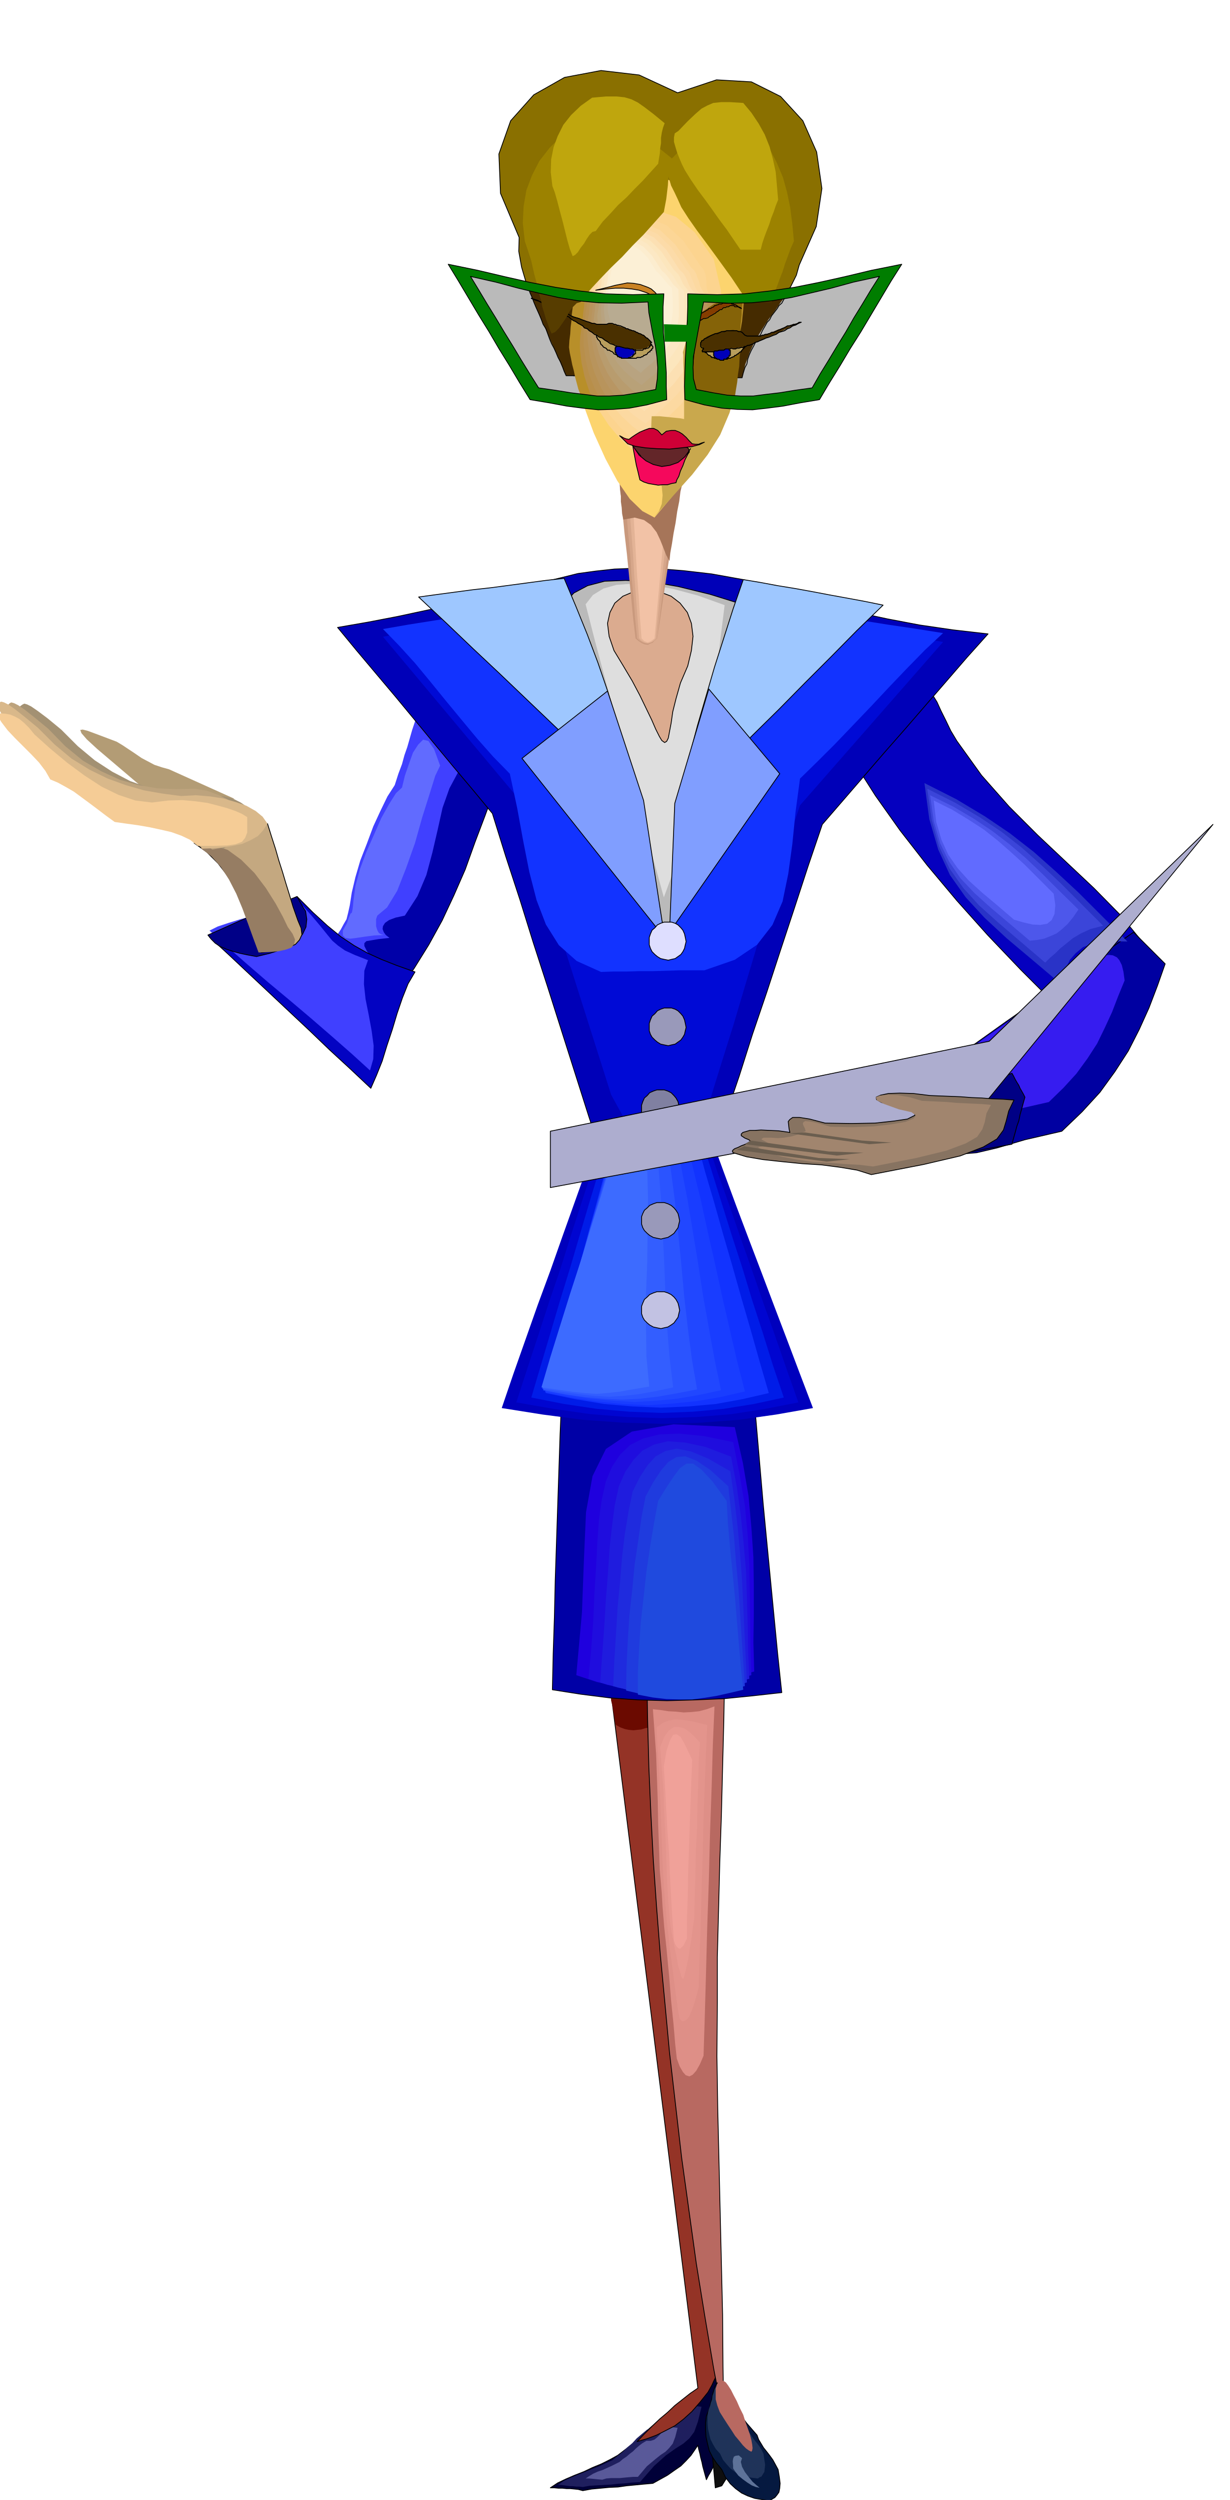 <svg xmlns="http://www.w3.org/2000/svg" width="490.455" height="996.594" fill-rule="evenodd" stroke-linecap="round" preserveAspectRatio="none" viewBox="0 0 3035 6168"><style>.pen2{stroke:#000;stroke-width:2;stroke-linejoin:round}.pen3{stroke:none}.brush7{fill:#4040ff}.brush8{fill:#616bff}.brush11{fill:#1233ff}.brush12{fill:#bababa}.brush17{fill:#b86961}.brush47{fill:#fce3a1}.brush53{fill:#9c8200}.brush54{fill:#bfa60d}.brush89{fill:#452b00}.brush90{fill:#b88f29}.brush91{fill:#b88f4a}.brush92{fill:#b89152}.brush93{fill:#b8945c}.brush94{fill:#b89663}.brush95{fill:#b89c6e}.brush98{fill:#b89e5c}.brush99{fill:#0000ba}.brush100{fill:#4a3000}.brush101{fill:#573d00}.brush108{fill:#007d00}</style><path d="m579 1971-162-73-18-5-18-6-17-9-15-8-16-11-15-10-15-10-15-9-29-11-24-9-19-7-12-3-6 1 3 8 13 15 26 24 120 102 219 21z" style="stroke:none;fill:#b39c75"/><path d="m1722 5856 11-4h12l10 2 11 6 9 6 9 9 9 10 9 12-3 17-1 18-2 18-1 18-3 18-1 18-2 18-1 18-6 9-6 9-6 10-5 11-6 9-5 10-6 10-5 10-3-11-3-11-3-11-2-10-3-11-2-10-3-11-2-10-8 12-9 13-12 13-13 13-16 11-17 12-18 10-18 10-23 2-21 2-21 2-21 3-22 1-21 2-22 2-22 4-11-3-10-1-10-1h-9l-10-1h-10l-10-1h-10l18-12 21-10 21-9 23-9 21-10 22-9 20-10 20-11 17-13 16-12 15-13 16-13 14-15 15-13 16-13 19-12 19-10 17-10 15-11 13-11 8-13 4-12v-16l-6-15z" class="pen2" style="fill:#000038"/><path d="m1731 5938-9 37-9 25-12 16-15 13-19 12-24 17-29 26-35 40-19 1-18 2-17 1-17 2-18 1-17 1-18 1-17 3-9-1h-7l-8-1h-7l-8-1-7-1-8-1h-7l14-10 17-8 17-7 18-7 17-7 18-7 17-8 16-7 13-11 13-10 11-11 12-10 11-12 13-11 12-10 15-9 18 1 14-4 10-10 10-11 10-13 13-9 19-5 26 3z" class="pen3" style="fill:#1f1f5e"/><path d="m1672 5990-6 23-6 16-9 11-9 9-12 8-15 12-19 16-22 26h-12l-12 1-11 1-10 1h-22l-11 1-10 3-11-1-10-1-11-1h-9l9-6 10-6 11-5 12-4 11-5 11-5 10-5 10-5 8-7 9-6 8-7 8-6 7-7 8-7 8-6 10-6h11l9-3 7-6 7-7 6-9 9-6 11-3 17 2z" class="pen3" style="fill:#595999"/><path d="m2252 1671 18 8 16 15 13 17 13 21 10 22 12 24 12 25 15 25 61 85 68 77 70 70 71 67 68 64 64 65 56 68 47 74-21 21-21 21-21 21-21 21-22 21-21 21-21 21-21 21-92-87-86-86-82-86-76-85-73-87-67-86-61-86-54-85 15-24 18-26 19-27 21-28 19-29 19-27 18-25 17-21z" class="pen2" style="fill:#0500bf"/><path d="m1074 1716-37 97-37 99-37 97-36 99-37 98-37 99-37 99-37 99 17 14 18 14 18 14 18 15 18 14 18 15 18 15 18 15 11-30 11-29 10-30 12-29 10-30 13-29 15-27 18-26 36-58 33-60 29-62 28-64 24-67 25-66 24-66 24-66-22-21-21-21-22-21-21-21-22-21-21-20-21-20-21-19z" class="pen2" style="fill:#0000a8"/><path d="m1036 1750-11 27-8 24-6 21-6 21-7 20-6 22-9 24-9 28-18 28-17 35-18 39-16 43-16 41-12 41-9 38-5 32-4 18-4 16-7 12-7 13-8 12-8 13-9 14-6 18 14 8 15 6 15 3 17 2 16 1 16 4 15 5 15 10-17-26-11-17-6-12v-7l5-5 12-2 18-3 27-3-9-7-5-7-3-8 1-7 5-8 10-7 16-6 23-5 31-48 22-52 15-56 13-56 12-54 17-48 22-41 34-29-17-16-16-16-16-16-16-15-17-16-15-16-17-15-15-15z" class="pen3 brush7"/><path d="m992 1943-15 14-17 27-19 34-18 41-19 43-16 43-11 41-5 37-1 12-1 8-1 5-1 4-3 2-2 5-3 7-4 12-10 18v12l6 6 12 2 16-2 20-3 23-3 24-1-7-2-5-3-3-5-2-5-2-7v-17l3-9 24-20 25-41 22-56 22-62 18-64 18-57 14-45 12-25-15-41-14-20-13-3-12 12-13 20-10 28-10 29-7 29z" class="pen3 brush8"/><path d="m833 1548 75-13 73-14 70-15 70-15 67-17 67-16 65-17 66-16 40-10 44-6 46-5 52-2 56 1 63 5 69 8 78 14 67 21 70 21 70 20 74 19 75 16 79 15 82 12 87 10-52 58-51 59-51 59-51 59-51 58-51 59-51 59-51 59-35 103-34 104-34 103-34 104-35 103-33 104-35 103-33 104h-268l-35-107-34-107-34-107-34-107-35-108-33-106-35-107-33-106-48-58-48-57-48-58-47-57-48-58-48-57-48-57-47-57z" class="pen2" style="fill:#0000b8"/><path d="m945 1571 504-96 330 5 548 104-353 403-30 89-27 90-27 90-26 91-27 90-27 91-28 89-28 90-21 63-26 42-32 21-34 3-37-14-35-29-33-41-28-51-234-737-329-393z" class="pen3" style="fill:#000ad6"/><path d="m945 1552 63-11 63-10 63-10 63-9 63-10 63-9 63-9 63-9h40l41 1h42l42 1h82l41 1 42 2 68 9 68 11 69 9 69 11 68 10 69 11 68 10 69 11-45 42-44 45-44 46-44 47-44 46-44 46-44 44-44 43-11 82-8 80-10 73-14 68-25 58-38 49-55 37-75 26h-61l-33 1-33 1h-34l-32 1h-33l-29 1-60-27-44-39-32-51-23-60-18-70-15-76-15-82-18-84-41-42-39-44-39-47-38-46-39-48-38-46-40-44-39-40z" class="pen3 brush11"/><path d="m1392 1489 24-26 34-18 42-11 52-2 60 3 69 12 78 19 87 27-64 435-84 266-47 109-33-102-31-102-31-102-31-101-32-102-31-102-31-102-31-101z" class="pen2 brush12"/><path d="m1445 1491 18-23 26-16 32-9 41-3 45 3 54 10 60 16 67 24-48 387-66 236-36 98-25-91-25-90-24-91-24-90-24-91-24-90-24-90-23-90z" class="pen3" style="fill:#dedede"/><path d="m1595 1457 32 3 29 11 22 17 18 23 10 27 4 32-4 35-9 38-18 42-11 39-8 32-4 28-4 21-3 16-4 8-5 3-7-5-6-10-9-18-10-23-14-29-15-31-19-36-22-37-23-38-12-35-4-32 6-27 12-23 20-17 26-11 32-3z" class="pen2" style="fill:#dbab8f"/><path d="m1699 3990 8 234 9 235 8 235 9 235 8 234 8 235 8 234 8 235-4 8-4 9-5 9-5 9-20 25-20 23-21 19-21 16-23 12-22 11-24 9-24 7 18-19 19-19 19-18 19-16 18-17 19-15 19-15 19-13-236-1889 213-13z" class="pen2" style="fill:#943326"/><path d="m1602 4262-10 2-10 3-10 1-9 1-11-1-10-2-11-4-11-6-3-12-2-12-2-12-2-12-3-12-1-12-2-12-1-12 11-2 12-2 12-2 12-1 11-2 12-1 11-1h12v13l1 14 1 13 1 15v14l1 15v14l1 15z" class="pen3" style="fill:#6b0a00"/><path d="m1790 4017-2 111-2 116-3 116-3 119-4 117-3 118-3 115v113l-1 131 2 130 3 127 3 128 3 126 3 127 1 130 2 133-25-130-22-130-21-130-18-130-18-130-15-130-15-130-12-129-11-116-9-115-8-115-6-115-5-115-3-114-2-114 1-114h193z" class="pen2 brush17"/><path d="m1611 4217 4 56 4 56 2 57 2 57 1 57 2 57 2 57 5 58 2 35 4 48 6 57 6 63 5 62 6 58 4 48 4 36 7 19 8 14 7 8 9 3 8-4 9-10 9-16 9-21 3-95 3-106 3-114 4-116 3-118 4-114 3-106 4-93-19 7-19 5-19 2-19 1-19-2-19-1-19-3-19-2z" class="pen3" style="fill:#de8f87"/><path d="m1620 4262 3 56 4 56 2 56 2 56 2 56 2 56 3 56 5 56 2 26 4 35 4 39 6 43 5 40 5 37 4 30 4 21 5 5 6 1 6-4 6-7 6-13 6-16 6-21 6-23 2-74 3-81 2-86 3-87 2-88 3-84 3-78 3-69-16-4-16-4-16-3-15-2-16-1-16 3-15 6-15 11z" class="pen3" style="fill:#e3948c"/><path d="m1629 4310 4 54 4 55 2 55 3 55 2 54 2 56 3 54 5 56 3 17 4 20 4 22 5 22 3 19 5 16 3 12 5 6 3-9 3-12 3-15 4-18 3-21 4-23 3-26 4-26 1-53 2-55 1-58 3-57 1-58 2-55 1-52 3-46-14-15-12-11-13-9-12-3h-13l-12 8-12 16-10 25z" class="pen3" style="fill:#e89991"/><path d="m1638 4358 3 52 3 54 3 54 4 55 2 53 3 54 3 54 4 54 3 9 4 6 4 4 4 1 3-3 5-4 4-8 5-10v-48l2-54 1-59 2-60 2-61 2-58 2-54 2-47-11-23-9-19-9-15-9-6-9 1-8 14-8 24-7 40z" class="pen3" style="fill:#f0a199"/><path d="m1859 3430 8 93 8 93 8 93 9 94 9 93 9 93 9 93 10 94-72 8-70 7-71 3-70 2-72-2-70-5-71-9-70-11 2-90 3-90 2-90 3-90 3-91 3-90 3-90 4-90 58-3 59-2 59-2 60-2 59-3 59-2 59-2 60-2z" class="pen2" style="fill:#0000a6"/><path d="m1813 3521 20 88 14 82 7 77 5 74 1 70v71l-1 69 2 72-53 14-54 12-57 9-57 6h-57l-56-4-54-11-51-17 14-155 5-134 5-113 16-89 33-67 64-43 103-18 151 7z" class="pen3" style="fill:#1f00de"/><path d="m1809 3558 16 80 13 77 7 73 4 72 1 68 1 69 1 67 2 69-48 12-50 12-52 8-51 5h-53l-51-4-50-9-47-15 7-75 5-71 3-69 4-63 3-60 4-55 7-50 10-44 15-36 20-30 25-24 32-16 40-10 49-2 60 6 73 15z" class="pen3" style="fill:#1f0dde"/><path d="m1804 3594 14 74 10 72 7 69 6 69 2 66 2 67 1 65 3 66-45 11-45 10-47 8-46 5-47-1-47-3-46-8-45-13 5-70 5-68 4-67 5-63 4-61 6-56 7-53 10-46 16-36 20-29 22-23 29-15 33-8 43 3 51 11 63 24z" class="pen3" style="fill:#1f1cde"/><path d="m1802 3630 10 68 8 68 6 66 5 67 3 64 3 64 3 62 3 62-41 11-41 9-41 6-40 5h-42l-41-3-42-8-42-11 3-65 4-65 4-65 6-62 5-62 7-58 9-54 10-49 18-36 19-29 20-22 24-13 28-6 35 7 43 18 54 31z" class="pen3" style="fill:#1f2bde"/><path d="m1797 3667 7 61 7 62 5 63 6 64 4 62 4 62 4 60 4 59-37 8-36 9-36 6-35 4-37 1-36-2-38-6-38-9 1-60 3-62 4-63 7-63 6-63 9-60 8-57 10-51 19-35 19-29 18-21 20-12 22-2 28 11 34 23 44 40z" class="pen3" style="fill:#1f3bde"/><path d="m1793 3703 3 54 5 58 6 60 6 61 5 59 5 60 5 58 6 56-34 8-31 7-31 5-30 4h-32l-32-1-34-4-36-7v-56l3-58 4-63 7-62 7-64 9-61 10-60 10-54 21-34 18-27 15-20 16-11h16l21 15 27 29 35 48z" class="pen3" style="fill:#1f4ade"/><path d="m1527 1161 4 51 5 52 5 52 6 52 5 51 5 52 5 52 6 52 8 7 8 5 7 3 8 1 5-3 6-2 6-6 6-5 61-414h-156z" class="pen3" style="fill:#c9997d"/><path d="m1538 1161 3 51 5 52 4 52 5 52 3 51 5 52 4 52 5 52 7 6 7 4 6 2 7 1 5-2 6-2 6-4 6-5 6-52 6-52 6-52 7-51 6-52 7-52 7-52 7-51h-136z" class="pen3" style="fill:#d6a68a"/><path d="m1547 1161 3 51 4 52 4 52 4 52 3 51 4 52 4 52 4 52 5 5 6 4 5 2 6 1 4-1 5-2 5-4 5-5 5-52 5-52 6-52 6-51 5-52 6-52 6-52 6-51h-116z" class="pen3" style="fill:#e3b396"/><path d="m1558 1161 2 51 3 52 3 52 3 52 3 51 4 52 3 52 4 52 7 7 8 3 8-3 9-7 37-414h-94z" class="pen3" style="fill:#f2c2a6"/><path d="m1538 1282 28-5 23 6 17 12 14 18 9 19 8 20 7 18 8 14 2-20 4-22 4-26 5-26 4-28 5-25 3-24 4-17-20-5-19-4-20-5-19-3-20-4-19-3-20-3-19-3 1 14 1 14 1 15 2 15v14l2 14 1 15 3 15z" class="pen3" style="fill:#a67559"/><path d="m1831 932-68-3h-56l-49-1-44 1h-93l-56-1-68-1-20-46-21-46-21-46-19-45-17-44-12-41-7-39 1-34-46-109-4-97 29-82 57-64 76-43 90-17 94 11 95 44 96-32 86 5 72 36 55 60 34 77 13 90-14 94-42 95-7 25-14 28-19 30-22 33-24 34-22 39-20 42-13 47z" class="pen2" style="fill:#8a7000"/><path d="m1427 643 26-63 34-57 39-47 45-31 48-11 52 17 55 48 57 85 40 65 12 89-11 103-29 109-42 105-48 96-48 76-42 50-30-16-31-30-31-45-29-54-29-64-25-68-21-72-15-71 2-27 3-27 3-27 3-26 3-27 3-27 3-27 3-26z" class="pen3" style="fill:#fcd46e"/><path d="m1452 677 23-49 30-44 35-35 40-22 43-7 45 15 46 38 47 66 18 78v82l-16 79-25 76-34 67-36 56-36 40-30 24-39-29-33-30-28-33-23-35-20-39-14-41-10-45-4-46 2-21 3-20 2-21 3-20 2-21 3-21 3-21 3-21z" class="pen3" style="fill:#fcd48f"/><path d="m1458 677 20-46 26-39 30-30 34-18 37-4 40 16 41 38 43 63 7 8 4 9 2 10 1 11v10l2 11 4 9 9 9 3 65v57l-7 48-13 43-22 38-30 39-41 40-51 45-36-26-30-28-27-31-21-33-18-36-13-39-9-41-3-43 2-20 2-19 2-19 3-19 2-20 2-19 2-20 3-19z" class="pen3" style="fill:#fcd696"/><path d="m1465 675 18-41 23-35 26-28 30-15 32-3 35 15 37 35 40 58 7 6 5 9 3 9 4 10 2 9 4 9 5 8 9 8 3 61v52l-7 44-12 40-21 36-28 36-38 37-47 42-33-24-28-26-25-29-20-30-17-34-12-36-8-38-3-40 1-18 2-18 2-18 3-18 2-19 2-18 2-18 2-18z" class="pen3" style="fill:#fcd9a1"/><path d="m1472 675 17-39 21-32 24-26 27-13 29-2 32 14 34 33 37 54 6 5 4 8 3 8 4 9 3 8 3 8 5 8 8 7 3 56v48l-6 41-10 37-19 33-26 33-35 34-43 38-31-22-27-24-23-27-18-27-15-32-11-32-7-36-3-36 1-18 2-16 1-17 3-16 1-18 2-16 1-17 3-16z" class="pen3" style="fill:#fcdba8"/><path d="m1481 675 15-35 19-30 21-23 24-13 25-2 29 14 30 30 33 50 6 5 5 6 4 7 4 9 3 8 4 8 5 7 7 7 3 52v43l-5 37-10 33-18 30-23 30-32 31-40 35-29-21-24-21-21-25-17-25-14-29-10-30-7-32-3-33 1-16 2-15 1-16 3-15 1-16 2-15 3-15 3-15z" class="pen3" style="fill:#fce0b3"/><path d="m1488 673 13-32 17-27 18-20 21-11 22-2 26 13 27 27 31 45 5 5 6 6 4 7 4 9 3 7 5 7 5 6 7 7 2 46-1 40-4 33-9 30-16 26-22 27-28 28-36 32-27-19-22-20-19-22-15-23-13-27-9-27-6-30-3-30 1-14 2-14 1-14 3-13 1-15 2-13 1-15 3-13z" class="pen3" style="fill:#fce6bd"/><path d="m1495 673 12-29 14-25 15-19 19-9 20-1 22 11 24 25 28 42 5 4 5 6 4 6 4 7 4 7 5 7 5 6 7 7 1 41v35l-5 29-8 27-15 23-19 24-26 25-33 28-23-17-20-18-17-20-13-20-12-24-8-24-5-27-2-27v-13l2-13 1-12 2-12 1-13 2-12 1-13 3-12z" class="pen3" style="fill:#fce8c4"/><path d="m1502 670 10-25 12-21 13-16 16-8 16-1 19 10 21 22 24 37 5 4 5 5 5 6 5 7 4 6 5 7 6 5 6 6 1 37v31l-4 26-7 23-13 20-17 21-24 22-29 26-21-16-17-16-15-18-12-19-11-21-7-21-6-24-2-24 1-12 2-11 1-11 2-11 1-12 2-11 1-12 2-11z" class="pen3" style="fill:#fcedcf"/><path d="m1508 670 9-23 10-18 12-14 13-7h13l16 10 18 19 21 33 4 3 5 5 5 6 5 6 4 5 5 6 5 5 5 5 2 32v27l-3 22-6 20-12 17-15 17-20 18-25 22-19-13-15-14-14-15-10-16-10-19-6-19-5-21-1-21v-10l2-9v-10l2-9 1-10 1-10 1-10 2-10z" class="pen3" style="fill:#fcf0d6"/><path d="m1718 784-5 8-4 12-6 13-5 15-6 13-4 14-3 10 1 8v19l1 20v19l1 19v80l-10-2-10-1-10-1-9-1-11-1-10-1h-20l-1 23v18l-1 13-1 11-2 8-2 8-3 10-3 14 11 11 12 17 8 19 7 22 2 21-2 21-7 18-13 16 50-56 45-50 38-49 31-49 23-54 17-58 8-68 2-77v-10l1-10 1-10 1-9v-10l1-10 1-9 2-9-16-2-15 1-15 2-14 6-15 5-14 9-14 11-13 13z" class="pen3" style="fill:#c9a84d"/><path d="m1470 716 17-4 16-4 15-4 15-3 15-3 15 1 17 3 19 7 8 4 8 7 3 3 4 6 3 5 6 7-19-11-17-8-18-6-18-3-20-2h-21l-23 2-25 3zm359 45-15-9-12-4-11-1-10 2-12 3-12 6-15 7-15 10-7 4-2 7-2 6-5 6 20-9 18-8 15-9 13-8 11-6 12-3h13l16 6z" class="pen2" style="fill:#c98224"/><path d="m1533 820 15 3 15 5 14 5 13 6 10 5 8 6 3 4v5l-5 3-5 6-7 5-7 5-10 2-10 3h-12l-12-1-15-5-13-5-13-8-11-8-10-11-7-9-3-10 1-8 1-7 4-3 5-1 7 1 7 1 10 3 12 4 15 4z" class="pen2 brush47"/><path d="m1624 1100 20-4h20l16 2 13 4 6 5 2 8-7 10-13 14-5 7-4 6-4 3-4 3-7-1-8-1-11-3-14-3-13-1-9-2-8-3-5-2-7-8-1-9-17-20-7-12v-7l7-1 11 1 14 5 17 4 18 5z" class="pen2" style="fill:#632629"/><path d="m1790 839-12 1-10 3-11 3-8 4-8 3-5 5-2 3 2 5 3 3 5 4 5 3 8 5 7 2 9 2 9 1h11l9-3 9-4 8-6 9-6 5-8 4-6 2-8-1-6-3-6-2-2-4-2-5 1h-7l-7 3-10 3-10 3z" class="pen2 brush47"/><path d="M1540 843h10l9 4 6 5 3 9-2 8-4 7-9 5-8 3-11-1-8-4-6-6-2-7-1-9 6-7 7-5 10-2zm239 12 7-1 8 3 5 4 3 7-1 6-4 6-6 5-8 4-10-2-6-3-5-6-1-5-1-7 4-6 6-4 9-1z" class="pen2" style="fill:#1f1fff"/><path d="m1811 861 10-3 15-3 17-7 21-7 22-10 25-10 26-13 30-13-21 5-18 7-18 6-16 7-16 5-16 3-17 1-17-2-11-10-18-3-22 2-22 6-20 8-13 10-5 10 9 9-5 6 5 3h9l14-1 15-3 15-2 13-2 9 1zm-500-125 29 12 27 13 23 13 24 15 22 15 24 15 25 15 28 16 29 8 23 4h16l12-2 7-5 5-4 1-4 2-2-9-10-9-7-11-6-12-4-14-6-15-4-16-5-16-5-19 3-21-3-24-7-26-10-28-13-27-12-27-12-23-8z" class="pen2" style="fill:#8f7533"/><path d="m1579 1184 9 5 12 4 12 2 12 2 11-1h12l10-3 11-2 2-7 5-9 4-13 6-13 5-14 6-12 4-11 4-5-14 20-17 14-20 7-20 3-21-5-18-9-17-14-12-18-3-5v4l2 11 3 16 3 16 4 16 3 13 2 8z" class="pen2" style="fill:#f5085c"/><path d="m1633 1073 11-9 12-2h10l10 4 8 5 9 8 7 8 8 8 7 1h9l7-3 7-2-12 6-19 5-26 3-29 3-31-1-28-2-26-4-18-6-6-6-7-7-6-6-1-1 4 2 7 4 6 2 6 1 8-6 9-6 10-6 12-5 11-4h11l10 5 10 11z" class="pen2" style="fill:#cf0036"/><path d="m1658 391-5 15-2 16-2 17-1 18-2 17-2 17-3 16-3 16-25 28-25 28-27 27-26 28-27 26-26 27-26 28-23 30-10 3-9 9-9 12-8 15-9 13-9 13-9 9-9 4-9-23-9-27-8-32-8-32-9-34-7-31-9-28-7-21-5-45 2-41 7-40 14-37 18-35 25-32 30-30 36-26 44-3h35l27 2 23 6 20 10 23 16 27 21 37 30z" class="pen3 brush53"/><path d="m1640 304-4 11-3 12-2 13v13l-2 13-1 13-2 12-2 13-19 21-19 21-20 20-20 21-21 19-19 21-19 20-17 23-8 2-7 7-7 10-7 12-8 10-7 11-7 7-6 3-7-18-6-21-6-24-6-24-7-26-6-23-6-21-6-16-4-34 1-32 6-30 10-27 14-28 19-24 24-23 28-20 34-3h26l20 2 17 5 16 8 17 12 21 16 28 23z" class="pen3 brush54"/><path d="m1658 391-10 8-3 12 1 13 5 17 5 17 9 18 8 17 8 18 18 28 21 30 21 28 22 30 21 29 21 29 20 30 20 30h59l6-19 7-19 7-19 7-18 6-19 7-19 7-19 8-18-4-42-5-40-8-39-10-36-15-36-17-33-21-32-25-28-38-3h-29l-22 2-18 6-18 10-19 16-23 21-29 30z" class="pen3 brush53"/><path d="m1674 323-9 6-2 10v11l4 14 4 13 6 15 6 14 7 14 15 24 17 25 18 24 18 25 17 24 18 24 17 25 17 25h50l4-16 5-15 6-16 6-15 5-16 6-15 5-15 6-15-3-36-3-33-7-32-8-30-12-30-15-27-18-27-20-24-32-2h-23l-19 2-14 6-15 8-15 13-19 18-23 24z" class="pen3 brush54"/><path d="m1756 2810 30 82 31 84 31 82 32 84 31 82 32 84 31 82 32 84-91 16-92 13-93 7-95 3-98-3-98-7-100-13-101-16 29-85 30-85 30-85 31-84 30-85 30-84 30-84 31-84 33 1 35 2 34 1 35 2 34 1 36 2 34 1 36 2z" class="pen3" style="fill:#0000bd"/><path d="m1743 2810 27 81 29 81 28 81 29 82 28 81 29 81 28 81 29 82-82 16-83 13-85 7-86 3-88-3-89-7-91-13-92-16 27-83 27-82 27-83 28-82 26-83 27-83 27-83 27-83 31 1 32 2 32 1 32 2 31 1 31 2 31 1 33 2z" class="pen3" style="fill:#0005d1"/><path d="m1731 2810 25 79 25 80 25 80 26 80 24 79 26 80 25 80 27 80-74 16-75 12-76 7-77 3-79-3-80-7-81-12-81-16 24-81 24-81 24-81 25-81 24-82 24-81 25-82 25-81 27 1 29 2 27 1 29 2 28 1 28 2 28 1 29 2z" class="pen3" style="fill:#001ce8"/><path d="m1718 2810 21 78 23 78 22 78 23 79 22 78 23 79 22 78 23 79-65 15-66 12-67 6-68 3-70-3-70-6-72-12-72-15 21-81 21-80 21-80 22-79 21-80 22-80 22-80 23-79 24 1 25 2 25 1 25 2 24 1 25 2 25 1 25 2z" class="pen3 brush11"/><path d="m1693 2810 18 76 19 78 17 78 18 79 17 78 18 78 18 78 20 78-61 14-59 10-60 6-59 4-61-3-62-6-65-10-66-13 21-80 22-79 21-80 23-80 22-81 23-80 22-79 23-78 21 1 22 2 21 1 21 2 20 1 21 2 21 1 24 2z" class="pen3" style="fill:#193dff"/><path d="m1668 2810 14 75 15 78 13 78 13 79 12 78 14 78 14 77 16 77-56 12-53 9-52 5-52 3-53-3-54-5-57-9-60-12 21-78 22-78 23-80 24-79 23-80 23-80 23-80 23-77 19 1 19 2 17 1 17 2h15l18 2 18 1 21 3z" class="pen3" style="fill:#2147ff"/><path d="m1643 2810 12 74 10 77 8 78 8 79 7 78 9 79 10 77 13 76-52 10-46 8-44 5-43 2-45-2-46-4-50-7-54-10 21-78 24-78 24-80 24-80 23-81 24-80 23-79 24-76 18 1 15 2 12 1 12 2h11l14 2 15 1 19 3z" class="pen3" style="fill:#2b54ff"/><path d="m1618 2810 7 73 6 77 4 78 4 79 3 78 4 78 6 75 9 75-47 10-40 7-37 4-34 2-36-2-38-4-43-6-48-8 22-76 24-78 24-80 25-80 24-81 25-79 23-79 24-75 15 1 12 2 9 1 8 2h7l9 2 12 1 17 3z" class="pen3" style="fill:#335eff"/><path d="m1593 2810 4 72 2 76-1 78-1 79-3 78v78l1 76 7 74-42 7-34 6-29 3-26 2-28-2-29-3-35-5-43-6 22-75 24-77 25-80 26-80 25-81 25-79 24-78 24-75 13 1 9 2 5 1 4 2h3l5 2 8 1 15 3z" class="pen3" style="fill:#3d6bff"/><path d="m517 2312 49 45 50 47 49 46 50 47 49 46 50 48 50 46 51 48 14-32 14-35 12-39 13-39 12-40 13-38 14-35 17-29-45-16-38-15-35-16-32-18-33-22-33-27-36-33-39-39-25 11-27 12-29 12-28 14-30 13-28 13-27 12-22 13z" class="pen2" style="fill:#0303c2"/><path d="m517 2296 44 40 49 43 51 44 54 45 52 44 52 45 49 43 45 41 8-28 1-33-5-37-7-38-8-40-4-37 1-33 9-26-33-13-24-11-17-12-14-12-14-17-17-21-22-26-29-32-23 8-27 9-31 8-31 9-33 9-29 9-27 9-20 10z" class="pen3 brush7"/><path d="m733 2212 5 9 5 9 5 9 6 9 3 20-2 19-8 17-12 16-18 12-23 11-28 9-33 8-22-4-19-4-18-5-15-5-16-7-12-8-10-10-8-10 27-12 27-12 27-12 28-12 27-12 28-12 28-12 28-11z" class="pen2" style="fill:#000087"/><path d="m2875 2378-19 54-21 55-24 53-27 53-33 51-37 51-44 48-50 48-91 21-68 20-51 12-35 3-26-15-19-33-18-58-17-86 62-45 62-44 63-45 63-44 63-45 63-44 63-44 63-44 9 9 9 9 10 10 11 11 9 9 10 10 10 10 10 10z" class="pen2" style="fill:#0000a1"/><path d="m2775 2419-16 39-15 39-18 39-19 39-24 37-27 37-32 35-36 35-66 15-49 14-37 10-26 2-20-11-14-24-13-43-13-63 45-33 46-33 46-32 46-32 45-33 46-32 46-32 46-32 10-3 11-1 9 1 10 5 6 7 6 12 4 16 3 22z" class="pen3" style="fill:#361cf0"/><path d="m735 2271-12-34-9-30-9-29-8-27-9-28-8-28-10-31-10-32-22 9-22 6-24 4-23 5-24 3-23 4-23 7-20 10 31 22 28 28 23 30 21 35 17 36 16 39 15 39 15 41 25-4 23-3 19-6 17-7 10-11 6-13-2-16-8-19z" class="pen2" style="fill:#c4a880"/><path d="m2281 1932 79 40 70 42 62 42 59 46 54 48 56 52 57 57 64 64-48-1-35 5-27 10-18 15-14 16-9 19-7 20-6 21-71-60-63-53-55-51-46-50-39-55-29-63-22-75-12-89z" class="pen3" style="fill:#2933c7"/><path d="m2288 1946 68 34 61 36 54 36 51 40 47 42 48 45 50 50 55 55-31 8-24 11-20 12-16 13-15 12-12 12-13 11-12 12-61-52-54-46-48-43-39-43-34-48-26-55-18-65-11-77z" class="pen3" style="fill:#3b45d9"/><path d="m2295 1962 57 28 51 30 45 30 43 33 40 34 41 39 42 42 47 46-13 19-13 16-14 13-14 11-16 7-15 6-17 3-18 2-52-44-45-38-40-36-34-36-28-41-22-45-16-55-9-64z" class="pen3" style="fill:#4d57eb"/><path d="m2304 1975 46 23 41 25 37 24 34 27 32 28 34 31 34 34 38 38 4 28-2 22-7 15-11 9-17 3-19-1-22-5-24-7-42-36-37-31-33-30-27-30-23-33-17-37-13-45-6-52z" class="pen3 brush8"/><path d="m710 2287-12-25-18-33-24-38-28-37-33-33-33-24-33-11-32 8 25 19 23 26 20 31 18 35 15 36 14 38 13 36 13 35 26-1 23-2 18-4 14-5 7-9 2-11-6-14-12-17z" class="pen3" style="fill:#967d63"/><path d="M1631 2689h8l9 3 8 4 7 7 5 6 5 9 2 9 2 10-2 8-2 9-5 7-5 7-7 5-8 5-9 2-8 2-10-2-9-2-9-5-6-5-7-7-4-7-3-9v-18l3-9 4-9 7-6 6-7 9-4 9-3h10z" class="pen2" style="fill:#8080a1"/><path d="m2497 2648 4 7 4 8 4 7 5 8 3 7 4 7 4 7 4 8-4 14-4 15-4 14-3 15-5 14-4 15-4 14-4 15-55 10-41 8-32 3-25-2-26-9-28-15-35-23-46-31 35-15 36-14 36-15 37-14 36-15 36-14 36-15 36-14z" class="pen2" style="fill:#000085"/><path d="m660 2034-17-14-16-14-17-15-16-11-20-10-21-5-26-1-28 7-45-6-44-9-45-13-44-16-44-23-43-28-42-35-41-41-34-28-24-18-16-11-10-5-7-2-4 2-3 2-4 3 11 23 16 24 18 25 20 27 19 25 19 26 16 24 13 24 42 24 44 22 45 20 48 19 46 17 48 17 48 17 49 17 15-10 13-6 9-4 10-4 10-5 13-6 16-11 23-14z" class="pen3" style="fill:#a39173"/><path d="m645 2037-16-11-15-12-16-14-17-13-20-15-23-11-27-10-30-5-47 1-46-2-46-8-46-13-46-21-45-26-44-36-42-43-34-28-24-19-16-11-10-5-7-2-4 2-3 3-4 3 12 21 17 23 20 24 22 24 20 23 21 23 16 23 13 23 45 21 47 21 47 19 48 20 47 19 46 21 44 23 42 27 22-4 19-4 16-4 15-5 12-8 13-9 12-11 12-14z" class="pen3" style="fill:#bda37d"/><path d="m660 2032-12-17-17-14-23-13-26-9-31-9-32-5-36-3-36 2-46-6-46-8-45-13-44-16-45-22-44-27-42-35-41-41-34-28-24-19-16-11-10-5-7-2-4 2-3 3-4 3 11 21 18 23 19 22 23 23 22 22 21 23 18 22 14 23 55 21 62 20 62 19 60 20 51 19 41 23 24 25 4 29 26-1 26-2 25-4 24-5 20-9 18-10 13-14 11-17z" class="pen3" style="fill:#d9b88a"/><path d="m610 2016-13-8-16-7-20-7-22-6-27-7-29-4-33-3-35 1-40 5-41-5-42-14-41-20-43-28-42-31-42-35-39-35-13-16-12-12-12-10-11-6-12-5-11-2-12-1-10 2 11 19 16 21 18 19 21 21 19 19 19 20 16 21 12 21 19 8 20 11 19 11 19 14 19 14 20 15 21 16 22 16 28 4 29 4 29 5 28 6 26 6 25 9 21 10 19 15h40l32-1 21-3 16-6 8-10 5-13v-38z" class="pen3" style="fill:#f5cc96"/><path d="m2993 2034-571 698-1064 198v-139l1083-222 552-535z" class="pen2" style="fill:#adadcf"/><path d="m1834 1430-25 72-23 72-23 72-21 72-21 72-19 72-19 72-18 73 63-65 65-64 64-64 65-64 64-65 64-64 64-65 65-63-44-9-43-8-44-8-42-8-44-8-43-7-43-8-42-7zm-442-3 29 69 28 69 26 69 24 70 21 69 19 70 15 69 14 70-67-64-67-64-67-64-66-63-67-64-67-63-67-64-67-63 44-6 45-6 45-6 45-5 45-6 45-6 45-6 45-5z" class="pen2" style="fill:#9ec7ff"/><path d="m1499 1705-211 166 352 443-52-339-89-270zm250-5-84 282-13 318 272-391-175-209z" class="pen2" style="fill:#809eff"/><path d="m1752 5990 13 148 16-5 57-91-86-52z" class="pen2" style="fill:#0f0f0f"/><path d="m1770 5879 10 13 12 16 12 17 13 18 12 17 13 18 13 15 13 15 4 11 6 10 6 10 8 10 7 9 8 11 6 11 7 13 3 18 2 16-1 12-2 10-5 7-5 6-7 4-6 4-19-3-18-3-17-6-15-7-15-11-13-12-12-16-9-19-13-16-10-15-8-16-4-16-4-18-1-17v-17l2-17 4-10 4-10 2-11 3-10 2-11 3-11 3-10 6-9z" class="pen2" style="fill:#051940"/><path d="m1768 5888 8 10 9 13 10 13 10 15 9 13 10 14 9 12 10 12 3 8 6 8 5 8 6 8 5 6 6 8 5 8 5 10 2 15 2 12-1 9-1 9-4 6-3 5-5 2-4 3-16-2-14-3-13-4-12-6-12-9-9-10-10-12-7-15-11-12-7-12-6-12-3-12-3-14-1-13v-14l1-13 2-8 3-8 2-8 3-8 1-9 3-8 2-8 5-7z" class="pen3" style="fill:#1f3359"/><path d="m1831 6065-3 9 3 12 7 13 10 13 9 11 9 8 6 5 2 2-9-2-10-4-11-7-11-8-11-9-7-9-6-9v-7l-1-10 1-7 2-5 4-2 8-1 8 7z" class="pen3" style="fill:#5e7399"/><path d="M1779 5874h6l6 4 6 8 7 11 6 12 8 15 7 16 9 18 5 16 6 17 5 14 4 15 2 11 1 9-1 6-2 3-6-3-7-5-8-8-8-10-11-13-9-14-10-15-9-14-10-16-6-16-4-15v-27l3-10 4-7 6-2z" class="pen3 brush17"/><path d="M1649 2275h8l9 3 7 4 7 7 5 6 4 9 2 9 2 10-2 8-2 9-4 8-5 7-7 5-7 5-9 2-8 2-10-2-9-2-8-5-6-5-7-7-4-8-3-9v-18l3-9 4-9 7-6 6-7 8-4 9-3h10z" class="pen2" style="fill:#dedeff"/><path d="M1649 2487h8l9 3 7 4 7 7 5 6 4 9 2 9 2 10-2 8-2 9-4 7-5 7-7 5-7 5-9 2-8 2-10-2-9-2-8-5-6-5-7-7-4-7-3-9v-18l3-9 4-9 7-6 6-7 8-4 9-3h10zm-18 480h8l9 3 8 4 7 6 5 6 5 8 2 8 2 10-2 8-2 9-5 7-5 7-7 5-8 5-9 2-8 2-10-2-9-2-9-5-6-5-7-7-4-7-3-9v-18l3-8 4-8 7-6 6-6 9-4 9-3h10z" class="pen2" style="fill:#9999ba"/><path d="M1631 3187h8l9 3 8 4 7 6 5 6 5 9 2 8 2 10-2 8-2 9-5 7-5 7-7 5-8 5-9 2-8 2-10-2-9-2-9-5-6-5-7-7-4-7-3-9v-18l3-8 4-9 7-6 6-6 9-4 9-3h10z" class="pen2" style="fill:#c2c2e3"/><path d="m2502 2714-13 27-6 24-7 23-16 22-34 20-57 22-90 21-129 25-35-11-42-7-46-6-48-3-50-5-46-5-41-7-33-10-2-4 2-3 4-3 8-3 8-4 8-3 8-4 7-4-2-2-2-2-5-2-5-2-9-6v-4l4-4 7-2 10-3h13l15-1 20 1 23 1 28 4-2-9-1-9-1-9 4-5 7-5h17l25 4 38 10 65 1 58-1 46-5 34-5 18-9 2-8-18-9-39-7-27-8-12-7-1-6 11-5 19-4 28-1 34 1 41 5 25 1 26 1 25 1 26 2 25 1 26 2 27 1 27 2z" class="pen2" style="fill:#877361"/><path d="m1724 743-20 221 25 18 286-9 182-300-282 59-191 11z" class="pen3 brush12"/><path d="m1831 932-19-1-17-1h-89l18-187 191-11 28-7-16 20-15 22-17 23-16 25-16 26-13 28-11 30-8 33z" class="pen3 brush89"/><path fill="none" d="M1831 932h-36l-16-2h-73 73l16 2h36m112-207-5 7-4 7-5 9-7 6-4 7-7 9-7 9-5 10-6 6-5 9-7 12-4 9-7 9-5 9-6 12-5 9-5 11-4 11-2 12-5 9-4 13-3 12 3-12 4-13 5-9 2-12 4-11 5-11 5-9 6-12 5-9 7-9 4-9 7-12 5-9 6-6 5-10 7-9 7-9 4-7 7-6 5-9 4-7 5-7" class="pen2"/><path d="m1836 736-2 27-3 30-5 30-6 31-8 31-9 32-10 31-10 32-54 2-25-18 20-221 112-7z" class="pen3 brush90"/><path d="M1781 739v31l-2 31-5 31-6 32-9 29-9 30-12 29-11 28-23-16 20-221 57-4z" class="pen3 brush91"/><path d="m1758 741 2 38 2 36-1 33-2 30-6 27-7 27-10 24-12 24-20-16 20-221 34-2z" class="pen3 brush92"/><path d="m1745 741 2 37 1 34-1 31-3 28-6 25-7 24-11 23-12 23-4-2 20-221 21-2z" class="pen3 brush93"/><path d="m1731 741 1 30 1 28-1 24-1 24-4 20-6 20-7 19-8 19 18-182 7-2z" class="pen3 brush94"/><path d="m1720 791-1 8v9l-1 9v9l-2 8-1 8-1 7-1 8 7-66z" class="pen3 brush95"/><path d="m1813 980 3-19 3-18 2-20 3-19 1-22 2-21v-55l1-10 1-10 1-9v-10l1-10 1-9 2-9-15-2-15 1-15 2-14 5-15 6-13 9-14 9-13 13-16 182 25 18 84-2z" class="pen3" style="fill:#856308"/><path d="m1829 761-15-9-12-4-11-1-10 2-12 3-12 6-15 7-15 10-5 3-2 4v13l18-9 16-8 13-8 12-7 10-6 12-2 12 1 16 5z" class="pen3" style="fill:#853d00"/><path fill="none" d="m1829 761-2-2-5-2-4-3-3-2h-2l-4-2h-3l-2-2h-21l-2 2h-7l-2 2h-2l-5 2h-2l-2 3-5 2-2 2h-5l-2 3-4 2-3 2-4 2-5 3-4 2-3 2h-2v2l-2 3 2-3v-2h2l3-2 4-2 5-3 4-2 3-2 4-2 2-3h5l2-2 5-2 2-3h2l5-2h2l2-2h7l2-2h7" class="pen2"/><path fill="none" d="M1790 748h14l2 2h3l4 2h2l3 2 4 3 5 2 2 2" class="pen2"/><path fill="none" d="m1720 795 2-2 5-2 4-2 5-3h4l7-2 2-2 5-3 4-2 3-2 4-2 3-3 4-2 2-2 3-2h4l2-3 3-2h4l3-2h4l5-3h9l2 3h9l2 2 5 2-5-2-2-2h-9l-2-3h-9l-5 3h-4l-3 2h-4l-3 2-2 3h-4l-3 2-2 2-4 2-3 3-4 2-3 2-4 2-5 3-2 2-7 2h-4l-5 3" class="pen2"/><path fill="none" d="m1731 789-4 2-5 2-2 2" class="pen2"/><path d="m1790 839-12 1-10 3-11 3-8 4-8 3-5 5-2 3 2 5 3 3 5 4 5 3 8 5 7 2 9 2 9 1h11l9-3 9-4 8-6 9-6 5-8 4-6 2-8-1-6-3-6-2-2-4-2-5 1h-7l-7 3-10 3-10 3z" class="pen3 brush98"/><path fill="none" d="M1790 839h-9l-2 2h-2l-3 2h-9l-2 2h-2l-3 3h-2l-2 2h-5l-2 2h-2l-2 3-3 2h-2v2h-2v7h2v2h2v2h3l2 3 2 2 2 2h3l2 3h2v2h5l2 2h2l5 2h25l2-2h5l2-2h2l3-2" class="pen2"/><path fill="none" d="M1809 880h2l2-3h2l3-2 2-2h2l2-3 3-2h2v-2l2-2 3-3v-2h2l2-2v-7h2v-9l-2-2v-5h-2v-2h-2v-3h-12l-2 3h-7v2h-9l-2 2h-5l-2 3h-5 5l2-3h5l2-2h9v-2" class="pen2"/><path fill="none" d="M1813 832h7l2-3h12v3h2v2h2v5l2 2v9h-2v7l-2 2h-2v2l-3 3-2 2v2h-2l-3 2-2 3h-2l-2 2-3 2h-2l-2 3h-2l-3 2h-2l-2 2h-5l-2 2h-25l-5-2h-2l-2-2h-3m0 0h-2v-2h-2l-2-3h-3l-2-2-2-2-2-3h-3v-2h-2v-2h-2v-7h2v-2h2l3-2 2-3h2l2-2h5l2-2h2l3-3h2l2-2h9l3-2h2l2-2h9" class="pen2"/><path d="m1779 855 7-1 8 3 5 4 3 7-1 6-4 6-6 5-8 4-10-2-6-3-5-6-1-5-1-7 4-6 6-4 9-1z" class="pen3 brush99"/><path fill="none" d="M1779 855h14v2h2v2h4v5h3v13h-3v3l-2 2h-2v2h-2v2h-7v3h-9l-3-3h-4l-2-2h-3v-2h-2v-2l-2-3v-13h2v-3h2v-2h3v-2h2l2-2h2" class="pen2"/><path fill="none" d="M1774 855h5-7l-2 2h-2v2h-3v2h-2v3h-2v13l2 3v2h2v2h3l2 2h4l3 3h9v-3h7v-2h2v-2h2l2-2v-3h3v-13h-3v-5h-4v-2h-2v-2h-5m0 0h-9" class="pen2"/><path d="m1811 861 10-3 15-3 17-7 21-7 22-10 25-10 26-13 30-13-21 5-18 7-18 6-16 7-16 5-16 3-17 1-17-2-11-10-18-3-22 2-22 6-20 8-13 10-5 10 9 9-5 6 5 3h9l14-1 15-3 15-2 13-2 9 1z" class="pen3 brush100"/><path fill="none" d="M1811 861h4l3-2h6l5-2h5l2-2h4l5-3h4l5-2 5-2 4-3 7-2 4-2 5-2 7-3 4-2 7-2 7-3 5-2 6-2 7-5 7-2 7-2 7-5 6-2 7-5 7-2 7-4 7-3h-5l-4 3-5 2h-4l-5 2-7 2h-4l-5 3-4 2-5 2-5 3h-2l-4 2-5 2-4 2h-5l-5 3h-2l-4 2h-5l-4 2h-3l-4 2h-18m0 0h-16l-5-2-2-2-2-2-3-3-4-2h-5l-4-2h-25l-5 2h-7l-4 2-7 3h-5l-4 2-5 2-4 2-5 3-4 2-5 2-2 3-5 2v2l-2 2v10l2 2 2 2h3v2l-3 3v4h28l2-2h7l4-2h12l4-3h3" class="pen2"/><path fill="none" d="M1793 861h9l2-2 5 2h2-2l-5-2-2 2h-12l-4 3h-12l-4 2h-7l-2 2h-28v-4l3-3v-2h-3l-2-2-2-2v-10l2-2v-2l5-2 2-3 5-2 4-2 5-3 4-2 5-2 4-2h5l7-3 4-2h7l5-2h20m0 0h5l4 2h5l4 2 3 3 2 2 2 2 5 2h34l4-2h3l4-2h5l4-2h2l5-3h5l4-2 5-2 4-2h2l5-3 5-2 4-2 5-3h4l7-2 5-2h4l5-2 4-3h5l-7 3-7 4-7 2-7 5-6 2-7 5-7 2-7 2-7 5-6 2-5 2-7 3-7 2-4 2-7 3-5 2-4 2-7 2-4 3-5 2m0 0-5 2h-4l-5 3h-4l-2 2h-5l-5 2h-6l-3 2h-4" class="pen2"/><path d="m1838 736 3 4 4 5h59l3-7 4-6-73 4z" class="pen3 brush101"/><path fill="none" d="m1724 743-20 221 25 18 286-9 182-300-282 59-191 11" class="pen2"/><path d="m1620 743 20 221-25 18-284-9-177-300 277 59 189 11z" class="pen3 brush12"/><path d="M1636 930h-102l-30-1h-31l-37-1-39-1-13-29-12-28-13-29-12-27-13-29-12-28-11-27-9-26 129 28 189 11 16 187z" class="pen3 brush89"/><path fill="none" d="M1636 930h-187l-16-3h-36l-5-11-4-11-5-12-6-11-5-12-5-11-6-11-5-12-4-11-5-14-7-11-4-11-5-12-4-9-5-11-5-12-4-11-5-11-4-12-2-7 2 7 4 12 5 11 4 11 5 12 5 11 4 9 5 12 4 11 7 11 5 14 4 11 5 12 6 11 5 11 5 12 6 11 5 12 4 11 5 11h18" class="pen2"/><path fill="none" d="M1415 927h18l16 3h187" class="pen2"/><path d="m1433 975-6-15-4-15-4-15-3-15-4-15-3-15-3-14-2-14 1-17 2-16 1-17 2-15 1-17 2-16 2-17 2-15 14 5 189 11 20 221-25 18-182-7z" class="pen3 brush90"/><path d="m1458 975-6-16-5-15-5-16-3-15-4-17-2-17-2-18v-18l1-14 2-14 1-14 3-14 1-15 2-13 1-14 3-13 175 11 20 221-25 18-157-7z" class="pen3 brush91"/><path d="m1477 977-9-17-7-17-7-18-4-17-5-19-2-18-3-20v-32l1-12 1-13 2-12 1-13 3-12 1-13 3-12 168 11 20 221-25 18-138-5z" class="pen3 brush92"/><path d="m1495 977-11-18-8-18-8-19-6-18-6-21-3-20-3-22-1-21v-12l2-11v-11l2-10 1-12 1-11 1-11 2-10 162 11 20 221-25 18-120-5z" class="pen3 brush93"/><path d="m1518 977-14-19-11-18-10-20-8-20-7-22-5-22-4-24-1-23v-10l1-10 1-10 1-9 1-10 1-9 1-9 1-8 155 9 20 221-25 18-97-5z" class="pen3 brush94"/><path d="m1545 980-18-19-15-20-14-22-10-21-10-25-6-24-5-25-2-26v-9l1-9 1-8 1-8v-8l2-7v-8l2-7 148 9 20 221-25 18-70-2z" class="pen3 brush95"/><path d="m1638 939-6 4-6 5-6 5-5 6-7 5-6 5-6 5-6 6h-7l-25-19-21-20-18-22-15-23-12-26-9-27-6-29-3-30v-7l1-6 1-6 1-6 1-7 1-6 1-6 1-6 139 9 18 196z" class="pen3" style="fill:#b8a178"/><path d="m1633 907-5 4-5 5-6 5-6 6-7 5-7 6-7 6-7 6-23-17-20-18-17-20-13-20-12-24-8-24-5-27-2-27v-11l1-9 2-10 2-9 132 9 13 164z" class="pen3" style="fill:#b8a380"/><path d="m1631 875-6 4-5 6-6 5-5 6-7 5-7 6-7 6-7 7-21-16-17-16-15-18-12-19-11-21-7-21-6-24-2-24 1-7 1-7v-7l3-6 125 9 11 132z" class="pen3" style="fill:#b8a88a"/><path d="m1629 843-6 4-6 6-6 4-5 6-7 5-6 6-7 6-7 6-19-13-15-14-14-15-10-16-10-19-6-19-5-21-1-21 1-7 2-7 118 9 9 100z" class="pen3" style="fill:#b8ab91"/><path d="m1533 820 15 3 15 5 14 5 13 6 10 5 8 6 3 4v5l-5 3-5 6-7 5-7 5-10 2-10 3h-12l-12-1-15-5-13-5-13-8-11-8-10-11-7-9-3-10 1-8 1-7 4-3 5-1 7 1 7 1 10 3 12 4 15 4z" class="pen3 brush98"/><path fill="none" d="m1533 820 5 3h5l2 2h9l2 2 5 2h7l4 3 2 2h5l2 2h5l2 3h2l3 2 4 2h2l3 2v3h2l2 2h2v2l3 3v4l-3 2v3h-2l-2 2v2h-2l-3 2-2 3-2 2h-2l-3 2h-2l-2 3h-3l-2 2h-9l-2 2h-23l-4-2h-7l-3-2-4-3" class="pen2"/><path fill="none" d="M1529 877h-2l-5-2h-2l-5-2-2-3-2-2-5-2-2-2h-5l-2-3-2-2-5-2-2-2-2-3-3-2-2-5v-2l-2-2-2-2-3-3v-2l-2-2v-7l-2-2 2-3v-6l2-3 3-2h2v-2h7l2 2h7l2 2h5l2 3h7l2 2h2l5 2h2l5 2h6-6l-5-2h-2l-5-2" class="pen2"/><path fill="none" d="M1515 816h-2l-2-2h-7l-2-3h-5l-2-2h-7l-2-2h-7v2h-2l-3 2-2 3v6l-2 3 2 2v7l2 2v2l3 3 2 2 2 2v2l2 5 3 2 2 3 2 2 5 2 2 2 2 3h5l2 2 5 2 2 2 2 3 5 2h2l5 2h2l4 3 3 2h7l4 2h16m0 0h7l2-2h9l2-2h3l2-3h2l3-2h2l2-2 2-3 3-2h2v-2l2-2h2v-3l3-2v-4l-3-3v-2h-2l-2-2h-2v-3l-3-2h-2l-4-2-3-2h-2l-2-3h-5l-2-2h-5l-2-2-4-3h-7l-5-2-2-2h-9l-2-2h-5l-5-3" class="pen2"/><path d="M1540 843h10l9 4 6 5 3 9-2 8-4 7-9 5-8 3-11-1-8-4-6-6-2-7-1-9 6-7 7-5 10-2z" class="pen3 brush99"/><path fill="none" d="M1540 843h14l2 2h2l3 3 2 2 2 2 3 3v18h-3v2h-2v2h-2v3h-3l-2 2h-4l-3 2h-16v-2h-4l-2-2h-3v-3h-2v-2h-2v-5h-2v-11l2-2v-2l2-3v-2" class="pen2"/><path fill="none" d="M1522 850h2l3-2 2-3h2l2-2h7-7l-2 2h-2l-2 3-3 2h-2v2l-2 3v2l-2 2v11h2v5h2v2h2v3h3l2 2h4v2h16l3-2h4l2-2h3v-3h2v-2h2v-2h3v-9" class="pen2"/><path fill="none" d="M1568 864v-9l-3-3-2-2-2-2-3-3h-2l-2-2h-14" class="pen2"/><path d="m1311 736 29 12 27 13 23 13 24 15 22 15 24 15 25 15 28 16 29 8 23 4h16l12-2 7-5 5-4 1-4 2-2-9-10-9-7-11-6-12-4-14-6-15-4-16-5-16-5-19 3-21-3-24-7-26-10-28-13-27-12-27-12-23-8z" class="pen3 brush100"/><path fill="none" d="m1311 736 9 3 7 2 6 4 7 3 7 4 7 2 7 3 6 4 7 5 7 2 5 5 6 2 5 4 7 3 4 4 7 5 5 2 7 5 4 2 7 4 4 5 7 2 5 5 7 4 6 5 5 2 7 5 7 2 6 5 7 4 7 5 7 2 9 5h7l7 2 7 2h6l7 2h5l4 3h21l2-3h5l2-2h4l3-2v-2h2v-3h2v-7" class="pen2"/><path fill="none" d="M1606 845h2l-2-2-2-2-2-2-3-3-2-2h-2l-2-2-3-3-2-2h-2l-3-2-4-2h-2l-5-3h-2l-2-2-5-2h-2l-5-2h-2l-5-3h-4l-2-2-5-2-7-3-9-2-4-2h-3l-4-2h-9l-5 2h-25l-5-2h-6l-7-3-7-2-5-2-6-2-7-3-7-2-7-2-7-3-6-4-7-2-7-3-7-4-7-2-7-5-6-2-5-3-7-4-7-2-6-3" class="pen2"/><path fill="none" d="m1336 745-7-2-7-2-5-2-6-3 6 3 5 2 7 2 7 2 6 3 7 2 7 4 5 3 6 2 7 5 7 2 7 4 7 3 7 2 6 4 7 3 7 2 7 2 7 3 6 2 5 2 7 2 7 3h6l5 2h25l5-2h9l4 2h3l4 2 9 2 7 3 5 2 2 2h4l5 3h2l5 2h2l5 2 2 2h2l5 3h2l4 2 3 2h2l2 2 3 3" class="pen2"/><path fill="none" d="m1593 832 2 2h2l2 2 3 3 2 2 2 2 2 2h-2v7h-2v3h-2v2l-3 2h-4l-2 2h-5l-2 3h-21l-4-3h-5l-7-2h-6l-7-2-7-2h-7l-9-5-7-2-7-5-7-4-6-5-7-2-7-5-5-2-6-5-7-4-5-5-7-2-4-5-7-4-4-2-7-5-5-2-7-5-4-4-7-3-5-4-6-2-5-5-7-2-7-5m0 0-6-4-7-3-7-2-7-4-7-3-6-4-7-2-9-3" class="pen2"/><path d="m1445 732-6 6-6 7-10 3-9 9-9 12-8 15-9 13-9 13-9 9-9 4-5-11-4-12-5-13-4-14-5-16-3-16-5-16-3-16 104 23h14z" class="pen3 brush101"/><path fill="none" d="m1620 743 20 221-25 18-284-9-177-300 277 59 189 11" class="pen2"/><path d="m2445 2726-11 21-4 21-6 18-13 19-28 16-48 18-74 18-107 21-32-4-36-2-39-3-40-2-40-6-37-7-33-10-25-12-1-2 7-1 4-1 5-1 5-2 5-2-2-3-7-4-8-4-1-2 5-3h20l15 1 15-1 18-3 17-5 19-8-2-7-3-6-2-5 1-4 5-3 12 1 19 4 31 9 55 1 52-2 43-5 35-6 20-8 6-8-11-8-31-7-36-13-18-9-3-8 10-4 19-2 25 1 29 5 31 9 21 1 21 1 21 1 21 2 21 1 22 1 21 1 22 2z" class="pen3" style="fill:#a1856e"/><path d="m1986 2794 141 20 73 5-55 4-198-27 39-2zm-134 20 193 27 86 3-66 7-227-28 14-9zm-16 14 184 29 77 3-57 6-222-29 18-9z" class="pen3" style="fill:#6b5e4f"/><path d="m1697 725 73 2 67-2 62-7 61-9 60-12 63-14 67-16 75-15-26 41-25 42-25 42-25 42-26 41-25 42-26 42-25 42-48 8-42 8-39 5-36 4-38-1-38-3-43-8-48-13-1-33 1-33 1-33 2-32 1-33 2-33 1-32v-32zm39 20-5 26-5 27-5 27-5 28-5 27-1 27 1 27 7 27 41 8 36 6 32 2h32l31-4 34-4 37-6 43-6 20-35 21-34 21-35 21-34 20-35 21-34 21-35 21-33-64 14-55 15-51 12-47 11-48 8-50 5-56 1-63-3z" class="pen2 brush108"/><path d="m1638 800 66 2v41h-64l-2-43z" class="pen3 brush108"/><path d="m1638 725-76 2-68-2-63-7-60-9-62-12-62-14-68-16-73-15 25 41 25 42 25 42 26 42 24 41 26 42 25 42 26 42 48 8 43 8 39 5 38 4 37-1 40-3 43-8 49-13-1-33v-33l-2-33-2-32-3-33-1-33v-32l2-32zm-39 20 2 26 5 27 5 27 6 28 4 27 2 27-1 27-4 27-43 8-37 6-34 2h-31l-32-4-33-4-37-6-42-6-22-35-21-34-21-35-21-34-21-35-21-34-21-35-20-33 62 14 56 15 50 12 49 11 48 8 52 5 56 1 65-3z" class="pen2 brush108"/></svg>
